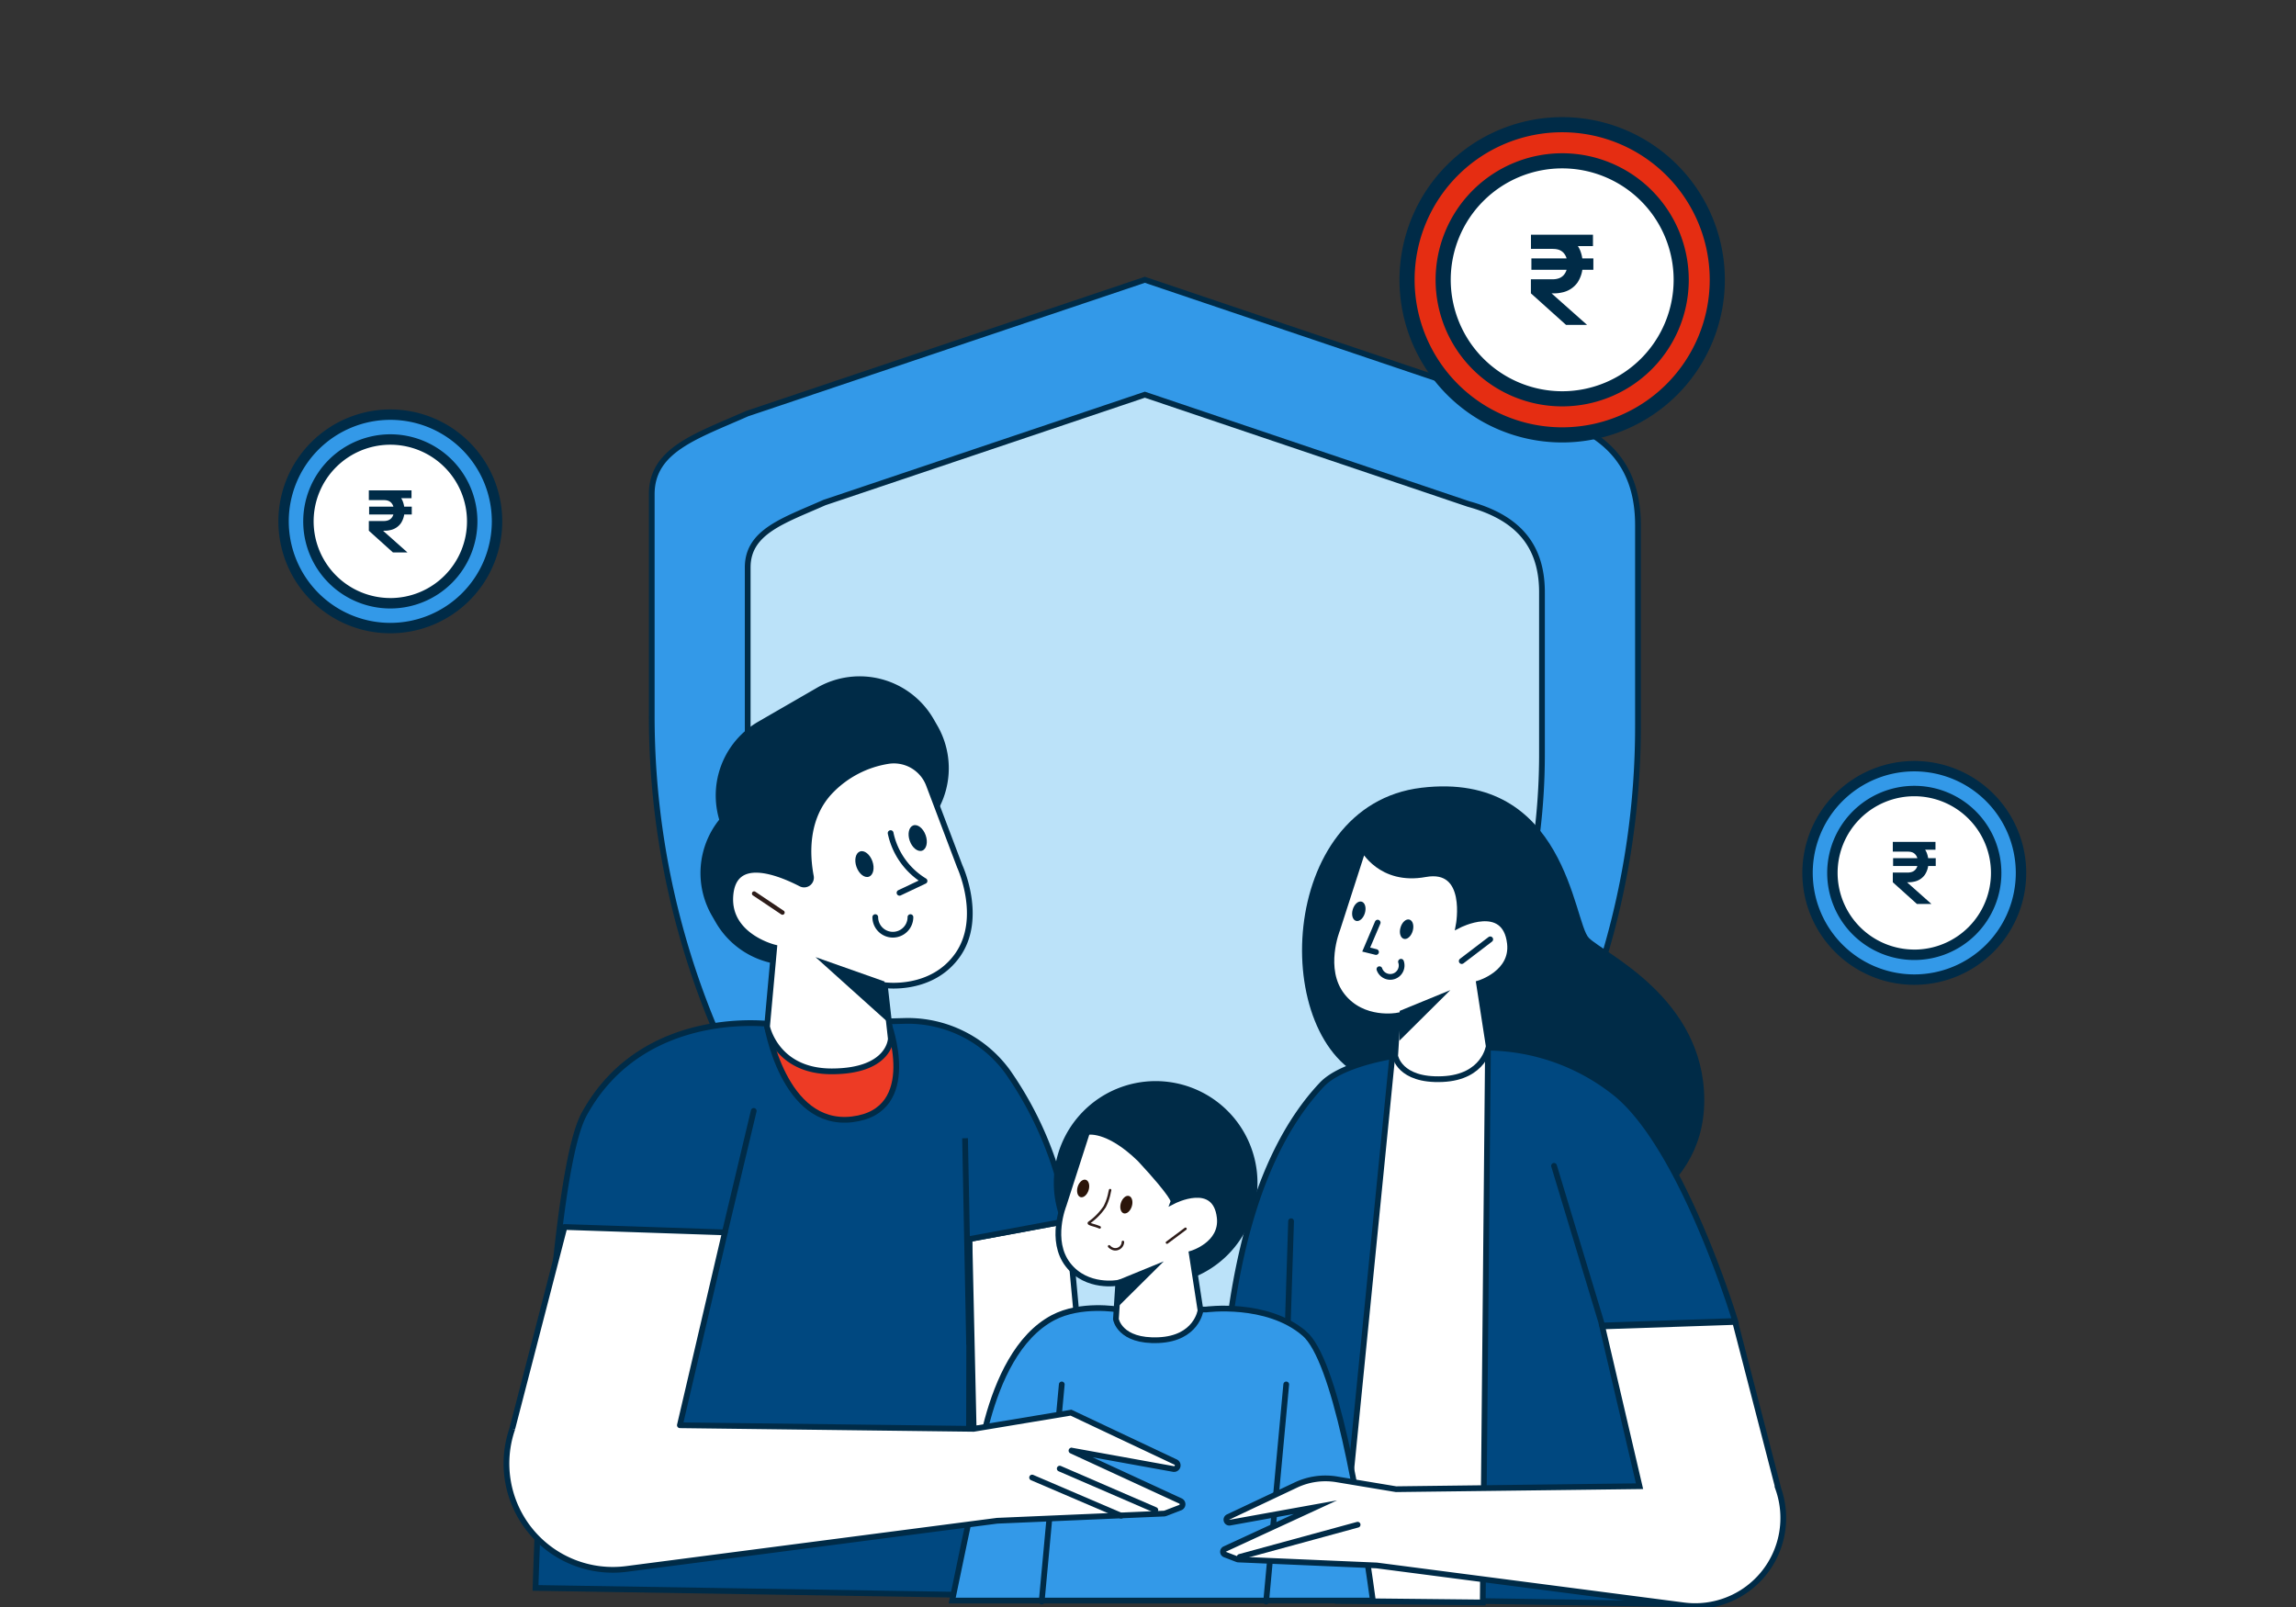 <svg xmlns="http://www.w3.org/2000/svg" xmlns:xlink="http://www.w3.org/1999/xlink" width="320" height="224" viewBox="0 0 320 224">
  <rect x="0" y="0" width="320" height="224" fill="#333333" stroke="none"/>
  <defs>
    <clipPath id="clip-path">
      <rect id="Rectangle_32126" data-name="Rectangle 32126" width="320" height="224" fill="none"/>
    </clipPath>
    <clipPath id="clip-path-2">
      <path id="Rectangle_24323" data-name="Rectangle 24323" d="M0,0H179.123V130.167H0Z" fill="none"/>
    </clipPath>
    <clipPath id="clip-Prevents_Underinsurance">
      <rect width="320" height="224"/>
    </clipPath>
  </defs>
  <g id="Prevents_Underinsurance" data-name="Prevents Underinsurance" clip-path="url(#clip-Prevents_Underinsurance)">
    <g id="Group_40048" data-name="Group 40048">
      <g id="Group_39789" data-name="Group 39789" clip-path="url(#clip-path)">
        <g id="Group_39785" data-name="Group 39785" transform="translate(-456.628 23.094)">
          <g id="Group_39784" data-name="Group 39784" transform="translate(547.463 15.906)">
            <path id="Path_39911" data-name="Path 39911" d="M224.995,43.384,169.011,24.472,113.57,43.129c-7.077,3.146-13.287,5.028-13.287,11.231V85.239a112.392,112.392,0,0,0,69.271,103.833c22.661-6.924,39.576-25.382,49.92-41.172a111.556,111.556,0,0,0,18.263-61.455V58.675c0-8.845-4.982-13.163-12.741-15.291" transform="translate(-100.283 -24.472)" fill="#3399e8"/>
            <path id="Path_39912" data-name="Path 39912" d="M224.995,43.384,169.011,24.472,113.57,43.129c-7.077,3.146-13.287,5.028-13.287,11.231V85.239a112.392,112.392,0,0,0,69.271,103.833c22.661-6.924,39.576-25.382,49.92-41.172a111.556,111.556,0,0,0,18.263-61.455V58.675C237.736,49.831,232.754,45.512,224.995,43.384Z" transform="translate(-100.283 -24.472)" fill="none" stroke="#002b47" stroke-miterlimit="10" stroke-width="0.8"/>
            <path id="Path_39913" data-name="Path 39913" d="M204.964,45.1,159.875,29.868,115.222,44.9c-5.7,2.532-10.7,4.048-10.7,9.044V78.807a90.52,90.52,0,0,0,55.792,83.626c18.25-5.577,31.874-20.444,40.2-33.158a89.842,89.842,0,0,0,14.707-49.5V57.414c0-7.123-4.014-10.6-10.261-12.314" transform="translate(-91.147 -13.852)" fill="#bbe2f9"/>
            <path id="Path_39914" data-name="Path 39914" d="M204.964,45.1,159.875,29.868,115.222,44.9c-5.7,2.532-10.7,4.048-10.7,9.044V78.807a90.52,90.52,0,0,0,55.792,83.626c18.25-5.577,31.874-20.444,40.2-33.158a89.842,89.842,0,0,0,14.707-49.5V57.414C215.225,50.291,211.211,46.812,204.964,45.1Z" transform="translate(-91.147 -13.852)" fill="none" stroke="#002b47" stroke-miterlimit="10" stroke-width="0.8"/>
          </g>
          <g id="Group_24296" data-name="Group 24296" transform="translate(526.628 71.176)">
            <g id="Group_24295" data-name="Group 24295" clip-path="url(#clip-path-2)">
              <path id="Path_14921" data-name="Path 14921" d="M59.806,53.722l2.132,23.067.564,4.525s-1.98-1.129-5.938,0a53.687,53.687,0,0,1-9.886,1.407L46.087,56.27Z" transform="translate(19.023 22.175)" fill="#fff"/>
              <path id="Path_14922" data-name="Path 14922" d="M59.806,53.722l2.132,23.067.564,4.525s-1.98-1.129-5.938,0a53.687,53.687,0,0,1-9.886,1.407L46.087,56.27Z" transform="translate(19.023 22.175)" fill="none" stroke="#002b47" stroke-miterlimit="10" stroke-width="0.8"/>
              <path id="Path_14923" data-name="Path 14923" d="M22.655,22.555l.529.919a11.891,11.891,0,0,0,16.244,4.351L47.6,23.11A11.891,11.891,0,0,0,51.949,6.866l-.529-.919A11.893,11.893,0,0,0,35.175,1.595L27.008,6.311a11.891,11.891,0,0,0-4.353,16.244" transform="translate(8.692 0.001)" fill="#002b47"/>
              <path id="Path_14924" data-name="Path 14924" d="M21.151,30.21l.529.919a11.891,11.891,0,0,0,16.244,4.351l8.168-4.714a11.891,11.891,0,0,0,4.353-16.244l-.529-.919A11.893,11.893,0,0,0,33.671,9.25L25.5,13.965A11.891,11.891,0,0,0,21.151,30.21" transform="translate(8.072 3.16)" fill="#002b47"/>
              <path id="Path_14925" data-name="Path 14925" d="M63.752,64.415l13.719-2.548a49.815,49.815,0,0,0-8.4-20.8A17.226,17.226,0,0,0,54.957,34l-18.622.481S18.328,31.87,10.054,47.018c-5.093,9.324-6.772,66.023-6.772,66.023l60.374.972Z" transform="translate(1.355 14.031)" fill="#004880"/>
              <path id="Path_14926" data-name="Path 14926" d="M63.752,64.415l13.719-2.548a49.815,49.815,0,0,0-8.4-20.8A17.226,17.226,0,0,0,54.957,34l-18.622.481S18.328,31.87,10.054,47.018c-5.093,9.324-6.772,66.023-6.772,66.023l60.374.972Z" transform="translate(1.355 14.031)" fill="none" stroke="#002b47" stroke-miterlimit="10" stroke-width="0.8"/>
              <path id="Path_14927" data-name="Path 14927" d="M43.031,34.172l-16.944.178s2.257,14.461,11.925,13.3,5.019-13.481,5.019-13.481" transform="translate(10.767 14.105)" fill="#ed3b25"/>
              <path id="Path_14928" data-name="Path 14928" d="M43.031,34.172l-16.944.178s2.257,14.461,11.925,13.3,5.019-13.481,5.019-13.481" transform="translate(10.767 14.105)" fill="none" stroke="#002b47" stroke-miterlimit="10" stroke-width="0.8"/>
              <path id="Path_14929" data-name="Path 14929" d="M44.037,39.625s6.538.942,10.157-4.219.291-12.338.291-12.338L50.178,11.684a5.211,5.211,0,0,0-5.742-3.3,14.227,14.227,0,0,0-7.844,4.051c-3.745,3.775-3.416,9.1-2.86,12.023a.957.957,0,0,1-1.38,1.028c-3.237-1.666-9.468-4.086-9.846,1.738-.36,5.573,6.117,7.143,6.117,7.143l-1,11.02s1.264,6.29,9.091,6.249c8.059-.043,8.159-4.553,8.159-4.553Z" transform="translate(9.283 3.431)" fill="#fff"/>
              <path id="Path_14930" data-name="Path 14930" d="M44.037,39.625s6.538.942,10.157-4.219.291-12.338.291-12.338L50.178,11.684a5.211,5.211,0,0,0-5.742-3.3,14.227,14.227,0,0,0-7.844,4.051c-3.745,3.775-3.416,9.1-2.86,12.023a.957.957,0,0,1-1.38,1.028c-3.237-1.666-9.468-4.086-9.846,1.738-.36,5.573,6.117,7.143,6.117,7.143l-1,11.02s1.264,6.29,9.091,6.249c8.059-.043,8.159-4.553,8.159-4.553Z" transform="translate(9.283 3.431)" fill="none" stroke="#002b47" stroke-miterlimit="10" stroke-width="0.8"/>
              <path id="Path_14931" data-name="Path 14931" d="M40.861,36.657,40.517,31.1l-9.611-3.394Z" transform="translate(12.756 11.437)" fill="#002b47"/>
              <path id="Path_14932" data-name="Path 14932" d="M24.682,21.354a.306.306,0,0,1,.427-.084l3.932,2.636a.307.307,0,1,1-.339.51L24.77,21.784a.307.307,0,0,1-.085-.427" transform="translate(10.166 8.759)" fill="#2e1d1a" fill-rule="evenodd"/>
              <path id="Path_14933" data-name="Path 14933" d="M40.737,14.724c.613-.217,1.387.4,1.73,1.368s.123,1.934-.49,2.15-1.387-.4-1.73-1.368-.123-1.934.49-2.15" transform="translate(16.546 6.06)" fill="#002b47"/>
              <path id="Path_14934" data-name="Path 14934" d="M35.483,17.294c.613-.217,1.387.4,1.73,1.368s.123,1.934-.49,2.15-1.387-.4-1.73-1.368-.123-1.934.49-2.15" transform="translate(14.377 7.121)" fill="#002b47"/>
              <path id="Path_14935" data-name="Path 14935" d="M95.541,11.052c-20.215,2.406-21.227,35.427-7.268,40.72,8.948,3.395,14.247,2.838,14.247,2.838l17.042,18.1s15.4-3.85,15.4-18.1-13.914-20.456-16.08-22.622-3.127-23.34-23.343-20.937" transform="translate(32.567 4.483)" fill="#002b47"/>
              <path id="Path_14936" data-name="Path 14936" d="M82.672,42.217,93.266,52.852l-2.7,21.755L72.042,71.059Z" transform="translate(29.736 17.426)" fill="#1272e2"/>
              <path id="Path_14937" data-name="Path 14937" d="M82.672,42.217,93.266,52.852l-2.7,21.755L72.042,71.059Z" transform="translate(29.736 17.426)" fill="none" stroke="#002b47" stroke-miterlimit="10" stroke-width="0.8"/>
              <path id="Line_1155" data-name="Line 1155" d="M4.348,0,0,16.824" transform="translate(108.294 73.282)" fill="none" stroke="#2b150a" stroke-linecap="round" stroke-linejoin="round" stroke-width="0.8"/>
              <path id="Path_14938" data-name="Path 14938" d="M95.707,37.685l12.7-1.042a29.019,29.019,0,0,1,17.07,6.037c9.576,7.182,17.07,32.058,17.07,32.058l-18.319.624,11.632,38.853-63.8-.966s-6.632-50.662,12.828-71.4C87.8,38.7,95.71,37.685,95.71,37.685" transform="translate(29.292 15.125)" fill="#004880"/>
              <path id="Path_14939" data-name="Path 14939" d="M95.707,37.685l12.7-1.042a29.019,29.019,0,0,1,17.07,6.037c9.576,7.182,17.07,32.058,17.07,32.058l-18.319.624,11.632,38.853-63.8-.966s-6.632-50.662,12.828-71.4C87.792,38.7,95.707,37.685,95.707,37.685Z" transform="translate(29.292 15.125)" fill="none" stroke="#002b47" stroke-miterlimit="10" stroke-width="0.8"/>
              <path id="Path_14940" data-name="Path 14940" d="M102.618,113.952l.726-77.258L90.012,37.786,82.47,113.741Z" transform="translate(34.039 15.146)" fill="#fff"/>
              <path id="Path_14941" data-name="Path 14941" d="M102.618,113.952l.726-77.258L90.012,37.786,82.47,113.741Z" transform="translate(34.039 15.146)" fill="none" stroke="#002b47" stroke-miterlimit="10" stroke-width="0.8"/>
              <path id="Path_14942" data-name="Path 14942" d="M91.039,40.269s-4.853.948-7.752-2.781-.677-9.219-.677-9.219l3.624-11.244s2.431,4.668,8.643,3.531,4.664,7.11,4.664,7.11,6.468-3.35,7.142,2.533c.477,4.154-4.311,5.571-4.311,5.571l1.354,8.77s-.6,4.32-6.453,4.579c-6.03.267-6.586-3.236-6.586-3.236Z" transform="translate(33.762 7.027)" fill="#fff"/>
              <path id="Path_14943" data-name="Path 14943" d="M91.039,40.269s-4.853.948-7.752-2.781-.677-9.219-.677-9.219l3.624-11.244s2.431,4.668,8.643,3.531,4.664,7.11,4.664,7.11,6.468-3.35,7.142,2.533c.477,4.154-4.311,5.571-4.311,5.571l1.354,8.77s-.6,4.32-6.453,4.579c-6.03.267-6.586-3.236-6.586-3.236Z" transform="translate(33.762 7.027)" fill="none" stroke="#002b47" stroke-miterlimit="10" stroke-width="0.8"/>
              <path id="Path_14944" data-name="Path 14944" d="M86.6,28.4l-1.37-.339,1.6-3.76" transform="translate(35.18 10.032)" fill="#fff" fill-rule="evenodd"/>
              <path id="Path_14945" data-name="Path 14945" d="M86.6,28.4l-1.37-.339,1.6-3.76" transform="translate(35.18 10.032)" fill="none" stroke="#002b47" stroke-linecap="round" stroke-miterlimit="10" stroke-width="0.8"/>
              <path id="Path_14946" data-name="Path 14946" d="M88.5,38.024l.052-4.169L95.61,30.96Z" transform="translate(36.528 12.78)" fill="#002b47"/>
              <path id="Path_14947" data-name="Path 14947" d="M83.932,23.326c-.226.739-.021,1.451.451,1.591s1.022-.348,1.241-1.088.021-1.451-.451-1.589-1.022.348-1.241,1.087" transform="translate(34.606 9.172)" fill="#002b47"/>
              <path id="Path_14948" data-name="Path 14948" d="M88.647,25.1c-.226.739-.021,1.451.451,1.591s1.023-.348,1.241-1.088.021-1.451-.451-1.591-1.022.349-1.241,1.088" transform="translate(36.552 9.901)" fill="#002b47"/>
              <path id="Line_1156" data-name="Line 1156" d="M0,3.03,3.974,0" transform="translate(133.725 36.665)" fill="#fff"/>
              <path id="Line_1157" data-name="Line 1157" d="M0,3.03,3.974,0" transform="translate(133.725 36.665)" fill="none" stroke="#002b47" stroke-linecap="round" stroke-miterlimit="10" stroke-width="0.8"/>
              <path id="Path_14949" data-name="Path 14949" d="M89.543,28.164A1.589,1.589,0,1,1,86.536,29.2" transform="translate(35.719 11.626)" fill="#fff" fill-rule="evenodd"/>
              <path id="Path_14950" data-name="Path 14950" d="M89.543,28.164A1.589,1.589,0,1,1,86.536,29.2" transform="translate(35.719 11.626)" fill="none" stroke="#002b47" stroke-linecap="round" stroke-miterlimit="10" stroke-width="0.8"/>
              <path id="Line_1158" data-name="Line 1158" d="M6.721,22.254,0,0" transform="translate(146.59 68.235)" fill="#1272e2"/>
              <path id="Line_1159" data-name="Line 1159" d="M6.721,22.254,0,0" transform="translate(146.59 68.235)" fill="none" stroke="#002b47" stroke-linecap="round" stroke-miterlimit="10" stroke-width="0.8"/>
              <path id="Line_1160" data-name="Line 1160" d="M0,16.935,4.028,0" transform="translate(31.022 60.577)" fill="#1272e2"/>
              <path id="Line_1161" data-name="Line 1161" d="M0,16.935,4.028,0" transform="translate(31.022 60.577)" fill="none" stroke="#002b47" stroke-linecap="round" stroke-miterlimit="10" stroke-width="0.8"/>
              <path id="Line_1162" data-name="Line 1162" d="M.45,0,0,14.121" transform="translate(109.491 75.954)" fill="#1272e2"/>
              <path id="Line_1163" data-name="Line 1163" d="M.45,0,0,14.121" transform="translate(109.491 75.954)" fill="none" stroke="#002b47" stroke-linecap="round" stroke-miterlimit="10" stroke-width="0.8"/>
              <path id="Path_14951" data-name="Path 14951" d="M82.8,54.132A14.192,14.192,0,1,1,68.6,39.94,14.192,14.192,0,0,1,82.8,54.132" transform="translate(22.458 16.486)" fill="#002b47"/>
              <path id="Path_14952" data-name="Path 14952" d="M93.452,65.858c-5.241-4.476-13.681-3.324-13.681-3.324H67.5s-5.2-.915-9.078,1.15C48.6,68.9,47.549,88.234,47.549,88.234l-.028-.05c-.852,3.978-2,9.415-3.132,14.918h58.634c-1.929-14.146-5.292-33.593-9.57-37.244" transform="translate(18.321 25.729)" fill="#3399e8"/>
              <path id="Path_14953" data-name="Path 14953" d="M93.452,65.858c-5.241-4.476-13.681-3.324-13.681-3.324H67.5s-5.2-.915-9.078,1.15C48.6,68.9,47.549,88.234,47.549,88.234l-.028-.05c-.852,3.978-2,9.415-3.132,14.918h58.634c-1.929-14.146-5.293-33.593-9.57-37.245Z" transform="translate(18.321 25.729)" fill="none" stroke="#002b47" stroke-miterlimit="10" stroke-width="0.8"/>
              <path id="Path_14954" data-name="Path 14954" d="M63.213,65.989s-4.389.857-7.006-2.512-.609-8.334-.609-8.334L58.87,44.978s2.763-.708,7.367,3.767c4.86,5.242,4.661,5.846,4.661,5.846s5.846-3.026,6.454,2.29c.432,3.756-3.9,5.035-3.9,5.035l1.222,7.927s-.538,3.906-5.835,4.141c-5.449.24-5.953-2.925-5.953-2.925Z" transform="translate(22.644 18.549)" fill="#fff"/>
              <path id="Path_14955" data-name="Path 14955" d="M63.213,65.989s-4.389.857-7.006-2.512-.609-8.334-.609-8.334L58.87,44.978s2.763-.708,7.367,3.767c4.86,5.242,4.661,5.846,4.661,5.846s5.846-3.026,6.454,2.29c.432,3.756-3.9,5.035-3.9,5.035l1.222,7.927s-.538,3.906-5.835,4.141c-5.449.24-5.953-2.925-5.953-2.925Z" transform="translate(22.644 18.549)" fill="none" stroke="#002b47" stroke-miterlimit="10" stroke-width="0.8"/>
              <path id="Path_14956" data-name="Path 14956" d="M60.709,64.108l.046-3.767,6.386-2.616Z" transform="translate(25.057 23.826)" fill="#002b47"/>
              <path id="Path_14957" data-name="Path 14957" d="M68.348,54.46a.175.175,0,0,0-.246-.035l-2.57,1.913a.175.175,0,1,0,.209.28L68.312,54.7a.175.175,0,0,0,.035-.245" transform="translate(27.018 22.45)" fill="#2e1d1a" fill-rule="evenodd"/>
              <path id="Path_14958" data-name="Path 14958" d="M61.838,55.857l.175-.006v.012a.113.113,0,0,1,0,.028.66.66,0,0,1-.007.095,1.354,1.354,0,0,1-.079.3,1.225,1.225,0,0,1-.692.684,1.171,1.171,0,0,1-1.03-.067,1.693,1.693,0,0,1-.3-.2q-.042-.037-.082-.077l-.019-.024L59.8,56.6l.13-.113-.13.113a.174.174,0,1,1,.262-.226l.016.016.061.056a1.342,1.342,0,0,0,.234.161.828.828,0,0,0,.73.051.881.881,0,0,0,.558-.711.16.16,0,0,1,.007-.063v-.018a.174.174,0,0,1,.168-.179.177.177,0,0,1,.182.169Z" transform="translate(24.662 22.984)" fill="#2e1d1a" fill-rule="evenodd"/>
              <path id="Path_14959" data-name="Path 14959" d="M60.927,50.58a.175.175,0,0,0-.212.129l-.072.3a7.031,7.031,0,0,1-.668,1.966,8.455,8.455,0,0,1-2.123,2.173.247.247,0,0,0-.1.258.321.321,0,0,0,.146.176,1.961,1.961,0,0,0,.415.167c.084.027.173.054.263.08a5.836,5.836,0,0,1,.775.269.175.175,0,0,0,.234-.082.177.177,0,0,0-.084-.234,6.1,6.1,0,0,0-.848-.3l-.236-.072q-.122-.037-.24-.085a8.409,8.409,0,0,0,2.1-2.182,7.367,7.367,0,0,0,.7-2.052l.074-.3a.176.176,0,0,0-.129-.212M58.073,55.268Z" transform="translate(23.836 20.875)" fill="#2e1d1a" fill-rule="evenodd"/>
              <path id="Path_14960" data-name="Path 14960" d="M56.79,50.664c-.2.668-.018,1.313.4,1.438s.924-.315,1.129-.983.018-1.313-.4-1.437-.927.314-1.129.982" transform="translate(23.407 20.498)" fill="#2b150a"/>
              <path id="Path_14961" data-name="Path 14961" d="M61.052,52.262c-.2.668-.018,1.313.4,1.438s.927-.315,1.129-.983.018-1.313-.4-1.438-.924.315-1.129.983" transform="translate(25.166 21.157)" fill="#2b150a"/>
              <path id="Line_1164" data-name="Line 1164" d="M0,30.267,2.8,0" transform="translate(75.182 98.706)" fill="#1272e2"/>
              <path id="Line_1165" data-name="Line 1165" d="M0,30.267,2.8,0" transform="translate(75.182 98.706)" fill="none" stroke="#002b47" stroke-linecap="round" stroke-miterlimit="10" stroke-width="0.8"/>
              <path id="Line_1166" data-name="Line 1166" d="M0,30.267,2.8,0" transform="translate(106.466 98.706)" fill="#1272e2"/>
              <path id="Line_1167" data-name="Line 1167" d="M0,30.267,2.8,0" transform="translate(106.466 98.706)" fill="none" stroke="#002b47" stroke-linecap="round" stroke-miterlimit="10" stroke-width="0.8"/>
              <path id="Path_14962" data-name="Path 14962" d="M1.223,82.469,8.506,54.34s0-.007.01-.007l22.338.753a.01.01,0,0,1,.009.012L24.59,81.959a.01.01,0,0,0,.009.012l40.936.5L79.1,80.215H79.1L93.68,87.1a.512.512,0,0,1-.309.967L79.173,85.5a.01.01,0,0,0,0,.018l15.18,7.006a.5.5,0,0,1-.032.925l-2.078.8-.159.033-23.281,1L17.153,102A14.823,14.823,0,0,1,1.227,82.473" transform="translate(0.168 22.426)" fill="#fff"/>
              <path id="Path_14963" data-name="Path 14963" d="M1.223,82.469,8.506,54.34s0-.007.01-.007l22.338.753a.01.01,0,0,1,.009.012L24.59,81.959a.01.01,0,0,0,.009.012l40.936.5L79.1,80.215H79.1L93.68,87.1a.512.512,0,0,1-.309.967L79.173,85.5a.01.01,0,0,0,0,.018l15.18,7.006a.5.5,0,0,1-.032.925l-2.078.8-.159.033-23.281,1L17.153,102A14.823,14.823,0,0,1,1.227,82.473" transform="translate(0.168 22.426)" fill="none" stroke="#002b47" stroke-miterlimit="10" stroke-width="0.8"/>
              <path id="Line_1168" data-name="Line 1168" d="M0,0,13.326,5.768" transform="translate(77.697 110.44)" fill="#fff"/>
              <path id="Line_1169" data-name="Line 1169" d="M0,0,13.326,5.768" transform="translate(77.697 110.44)" fill="none" stroke="#002b47" stroke-linecap="round" stroke-miterlimit="10" stroke-width="0.8"/>
              <path id="Line_1170" data-name="Line 1170" d="M0,0,12.408,5.319" transform="translate(73.847 111.685)" fill="#fff"/>
              <path id="Line_1171" data-name="Line 1171" d="M0,0,12.408,5.319" transform="translate(73.847 111.685)" fill="none" stroke="#002b47" stroke-linecap="round" stroke-miterlimit="10" stroke-width="0.8"/>
              <path id="Path_14964" data-name="Path 14964" d="M38.314,15.47a10.27,10.27,0,0,0,4.724,6.672l-3.484,1.65" transform="translate(15.815 6.386)" fill="#fff"/>
              <path id="Path_14965" data-name="Path 14965" d="M38.314,15.47a10.27,10.27,0,0,0,4.724,6.672l-3.484,1.65" transform="translate(15.815 6.386)" fill="none" stroke="#002b47" stroke-linecap="round" stroke-linejoin="round" stroke-width="0.8"/>
              <path id="Path_14966" data-name="Path 14966" d="M41.7,23.761a2.45,2.45,0,1,1-4.9,0" transform="translate(15.19 9.808)" fill="#fff"/>
              <path id="Path_14967" data-name="Path 14967" d="M41.7,23.761a2.45,2.45,0,1,1-4.9,0" transform="translate(15.19 9.808)" fill="none" stroke="#002b47" stroke-linecap="round" stroke-linejoin="round" stroke-width="0.8"/>
              <path id="Line_1172" data-name="Line 1172" d="M.562,28.774,0,0" transform="translate(64.503 64.39)" fill="#fedd31"/>
              <path id="Line_1173" data-name="Line 1173" d="M.562,28.774,0,0" transform="translate(64.503 64.39)" fill="none" stroke="#002b47" stroke-miterlimit="10" stroke-width="0.8"/>
              <path id="Path_14968" data-name="Path 14968" d="M148.521,87.02,142.484,63.7l-18.527.624,5.2,22.274-33.931.416L86.956,85.64a9.617,9.617,0,0,0-5.688.79l-9.416,4.448a.415.415,0,0,0,.252.79l11.884-2.144-12.64,5.834a.415.415,0,0,0,.026.765l1.722.662a.421.421,0,0,0,.131.028l19.292.83,42.8,5.564a12.283,12.283,0,0,0,13.2-16.187" transform="translate(29.35 26.295)" fill="#fff"/>
              <path id="Path_14969" data-name="Path 14969" d="M148.521,87.02,142.484,63.7l-18.527.624,5.2,22.274-33.931.416L86.956,85.64a9.617,9.617,0,0,0-5.688.79l-9.416,4.448a.415.415,0,0,0,.252.79l11.884-2.144-12.64,5.834a.415.415,0,0,0,.026.765l1.722.662a.421.421,0,0,0,.131.028l19.292.83,42.8,5.564a12.283,12.283,0,0,0,13.2-16.187Z" transform="translate(29.35 26.295)" fill="none" stroke="#002b47" stroke-miterlimit="10" stroke-width="0.8"/>
              <path id="Line_1174" data-name="Line 1174" d="M0,4.487,16.435,0" transform="translate(102.782 118.259)" fill="#fff"/>
              <path id="Line_1175" data-name="Line 1175" d="M0,4.487,16.435,0" transform="translate(102.782 118.259)" fill="none" stroke="#002b47" stroke-linecap="round" stroke-miterlimit="10" stroke-width="0.8"/>
            </g>
          </g>
        </g>
        <g id="Group_39786" data-name="Group 39786" transform="translate(-47 5.377)">
          <path id="Path_39915" data-name="Path 39915" d="M50.349,86.977a21.621,21.621,0,1,1-21.621-21.62,21.619,21.619,0,0,1,21.621,21.62" transform="translate(235.995 -53.352)" fill="#e52d12"/>
          <path id="Ellipse_5270" data-name="Ellipse 5270" d="M22.325-.35A22.674,22.674,0,1,1-.35,22.324,22.7,22.7,0,0,1,22.325-.35Zm0,43.239A20.565,20.565,0,1,0,1.759,22.324,20.589,20.589,0,0,0,22.325,42.889Z" transform="translate(242.399 11.299)" fill="#002b47"/>
          <path id="Path_39916" data-name="Path 39916" d="M41.953,83.615A16.587,16.587,0,1,1,25.364,67.027,16.587,16.587,0,0,1,41.953,83.615" transform="translate(239.36 -49.988)" fill="#fff"/>
          <path id="Path_15290" data-name="Path 15290" d="M26.069,66.677A17.642,17.642,0,1,1,8.429,84.319,17.663,17.663,0,0,1,26.069,66.677Zm0,33.175A15.533,15.533,0,1,0,10.538,84.319,15.551,15.551,0,0,0,26.069,99.852Z" transform="translate(238.655 -50.693)" fill="#002b47"/>
          <path id="Path_39917" data-name="Path 39917" d="M12.84,70.445h3c.124,0,.28.006.476.015a3.961,3.961,0,0,1,.536.057,3.712,3.712,0,0,1,1.793.729,3.364,3.364,0,0,1,1.058,1.41,4.966,4.966,0,0,1,.344,1.883,4.431,4.431,0,0,1-.72,2.573,3.481,3.481,0,0,1-2.194,1.392,5.119,5.119,0,0,1-.63.1c-.181.015-.4.021-.672.021h-3V76.661h2.917c.121,0,.253,0,.4-.015a2.207,2.207,0,0,0,.407-.072,1.635,1.635,0,0,0,.814-.467,1.866,1.866,0,0,0,.428-.744,2.737,2.737,0,0,0,0-1.645,1.911,1.911,0,0,0-.428-.756,1.609,1.609,0,0,0-.814-.464,2.2,2.2,0,0,0-.407-.063c-.145-.009-.277-.015-.4-.015H12.84Zm0,8.181,2.287-.521,5.536,4.915H17.731Zm.06-4.878h8.636v1.588H12.9Zm2.682-3.3h5.9v1.588h-5.9Z" transform="translate(247.535 -43.107)" fill="#002b47"/>
        </g>
        <g id="Group_39787" data-name="Group 39787" transform="translate(9.148 95.124)">
          <path id="Path_39918" data-name="Path 39918" d="M36.86,80.232A14.876,14.876,0,1,1,21.984,65.357,14.875,14.875,0,0,1,36.86,80.232" transform="translate(235.666 -53.681)" fill="#3399e8"/>
          <path id="Ellipse_5270-2" data-name="Ellipse 5270" d="M15.252-.35a15.6,15.6,0,1,1-15.6,15.6A15.619,15.619,0,0,1,15.252-.35Zm0,29.75A14.15,14.15,0,1,0,1.1,15.251,14.166,14.166,0,0,0,15.252,29.4Z" transform="translate(242.399 11.299)" fill="#002b47"/>
          <path id="Path_39919" data-name="Path 39919" d="M31.6,78.44A11.412,11.412,0,1,1,20.19,67.027,11.413,11.413,0,0,1,31.6,78.44" transform="translate(237.46 -51.888)" fill="#fff"/>
          <path id="Path_15290-2" data-name="Path 15290" d="M20.566,66.677A12.139,12.139,0,1,1,8.429,78.816,12.153,12.153,0,0,1,20.566,66.677Zm0,22.826A10.687,10.687,0,1,0,9.88,78.816,10.7,10.7,0,0,0,20.566,89.5Z" transform="translate(237.084 -52.264)" fill="#002b47"/>
          <path id="Path_39920" data-name="Path 39920" d="M12.84,70.445h2.067c.085,0,.193,0,.328.01a2.725,2.725,0,0,1,.369.039,2.554,2.554,0,0,1,1.234.5,2.314,2.314,0,0,1,.728.97,3.417,3.417,0,0,1,.236,1.3,3.048,3.048,0,0,1-.5,1.771,2.4,2.4,0,0,1-1.509.958,3.522,3.522,0,0,1-.433.068c-.124.01-.278.015-.462.015H12.84V74.722h2.007c.083,0,.174,0,.274-.01a1.518,1.518,0,0,0,.28-.05,1.125,1.125,0,0,0,.56-.321,1.284,1.284,0,0,0,.294-.512,1.883,1.883,0,0,0,0-1.132,1.315,1.315,0,0,0-.294-.52,1.107,1.107,0,0,0-.56-.319,1.515,1.515,0,0,0-.28-.044c-.1-.006-.191-.01-.274-.01H12.84Zm0,5.629,1.574-.359L18.222,79.1H16.2Zm.041-3.357h5.942V73.81H12.881Zm1.845-2.272h4.062v1.093H14.727Z" transform="translate(241.818 -48.22)" fill="#002b47"/>
        </g>
        <g id="Group_39788" data-name="Group 39788" transform="translate(-203.252 46.124)">
          <path id="Path_39921" data-name="Path 39921" d="M36.86,80.232A14.876,14.876,0,1,1,21.984,65.357,14.875,14.875,0,0,1,36.86,80.232" transform="translate(235.666 -53.681)" fill="#3399e8"/>
          <path id="Ellipse_5270-3" data-name="Ellipse 5270" d="M15.252-.35a15.6,15.6,0,1,1-15.6,15.6A15.619,15.619,0,0,1,15.252-.35Zm0,29.75A14.15,14.15,0,1,0,1.1,15.251,14.166,14.166,0,0,0,15.252,29.4Z" transform="translate(242.399 11.299)" fill="#002b47"/>
          <path id="Path_39922" data-name="Path 39922" d="M31.6,78.44A11.412,11.412,0,1,1,20.19,67.027,11.413,11.413,0,0,1,31.6,78.44" transform="translate(237.46 -51.888)" fill="#fff"/>
          <path id="Path_15290-3" data-name="Path 15290" d="M20.566,66.677A12.139,12.139,0,1,1,8.429,78.816,12.153,12.153,0,0,1,20.566,66.677Zm0,22.826A10.687,10.687,0,1,0,9.88,78.816,10.7,10.7,0,0,0,20.566,89.5Z" transform="translate(237.084 -52.264)" fill="#002b47"/>
          <path id="Path_39923" data-name="Path 39923" d="M12.84,70.445h2.067c.085,0,.193,0,.328.01a2.725,2.725,0,0,1,.369.039,2.554,2.554,0,0,1,1.234.5,2.314,2.314,0,0,1,.728.97,3.417,3.417,0,0,1,.236,1.3,3.048,3.048,0,0,1-.5,1.771,2.4,2.4,0,0,1-1.509.958,3.522,3.522,0,0,1-.433.068c-.124.01-.278.015-.462.015H12.84V74.722h2.007c.083,0,.174,0,.274-.01a1.518,1.518,0,0,0,.28-.05,1.125,1.125,0,0,0,.56-.321,1.284,1.284,0,0,0,.294-.512,1.883,1.883,0,0,0,0-1.132,1.315,1.315,0,0,0-.294-.52,1.107,1.107,0,0,0-.56-.319,1.515,1.515,0,0,0-.28-.044c-.1-.006-.191-.01-.274-.01H12.84Zm0,5.629,1.574-.359L18.222,79.1H16.2Zm.041-3.357h5.942V73.81H12.881Zm1.845-2.272h4.062v1.093H14.727Z" transform="translate(241.818 -48.22)" fill="#002b47"/>
        </g>
      </g>
    </g>
  </g>
</svg>
